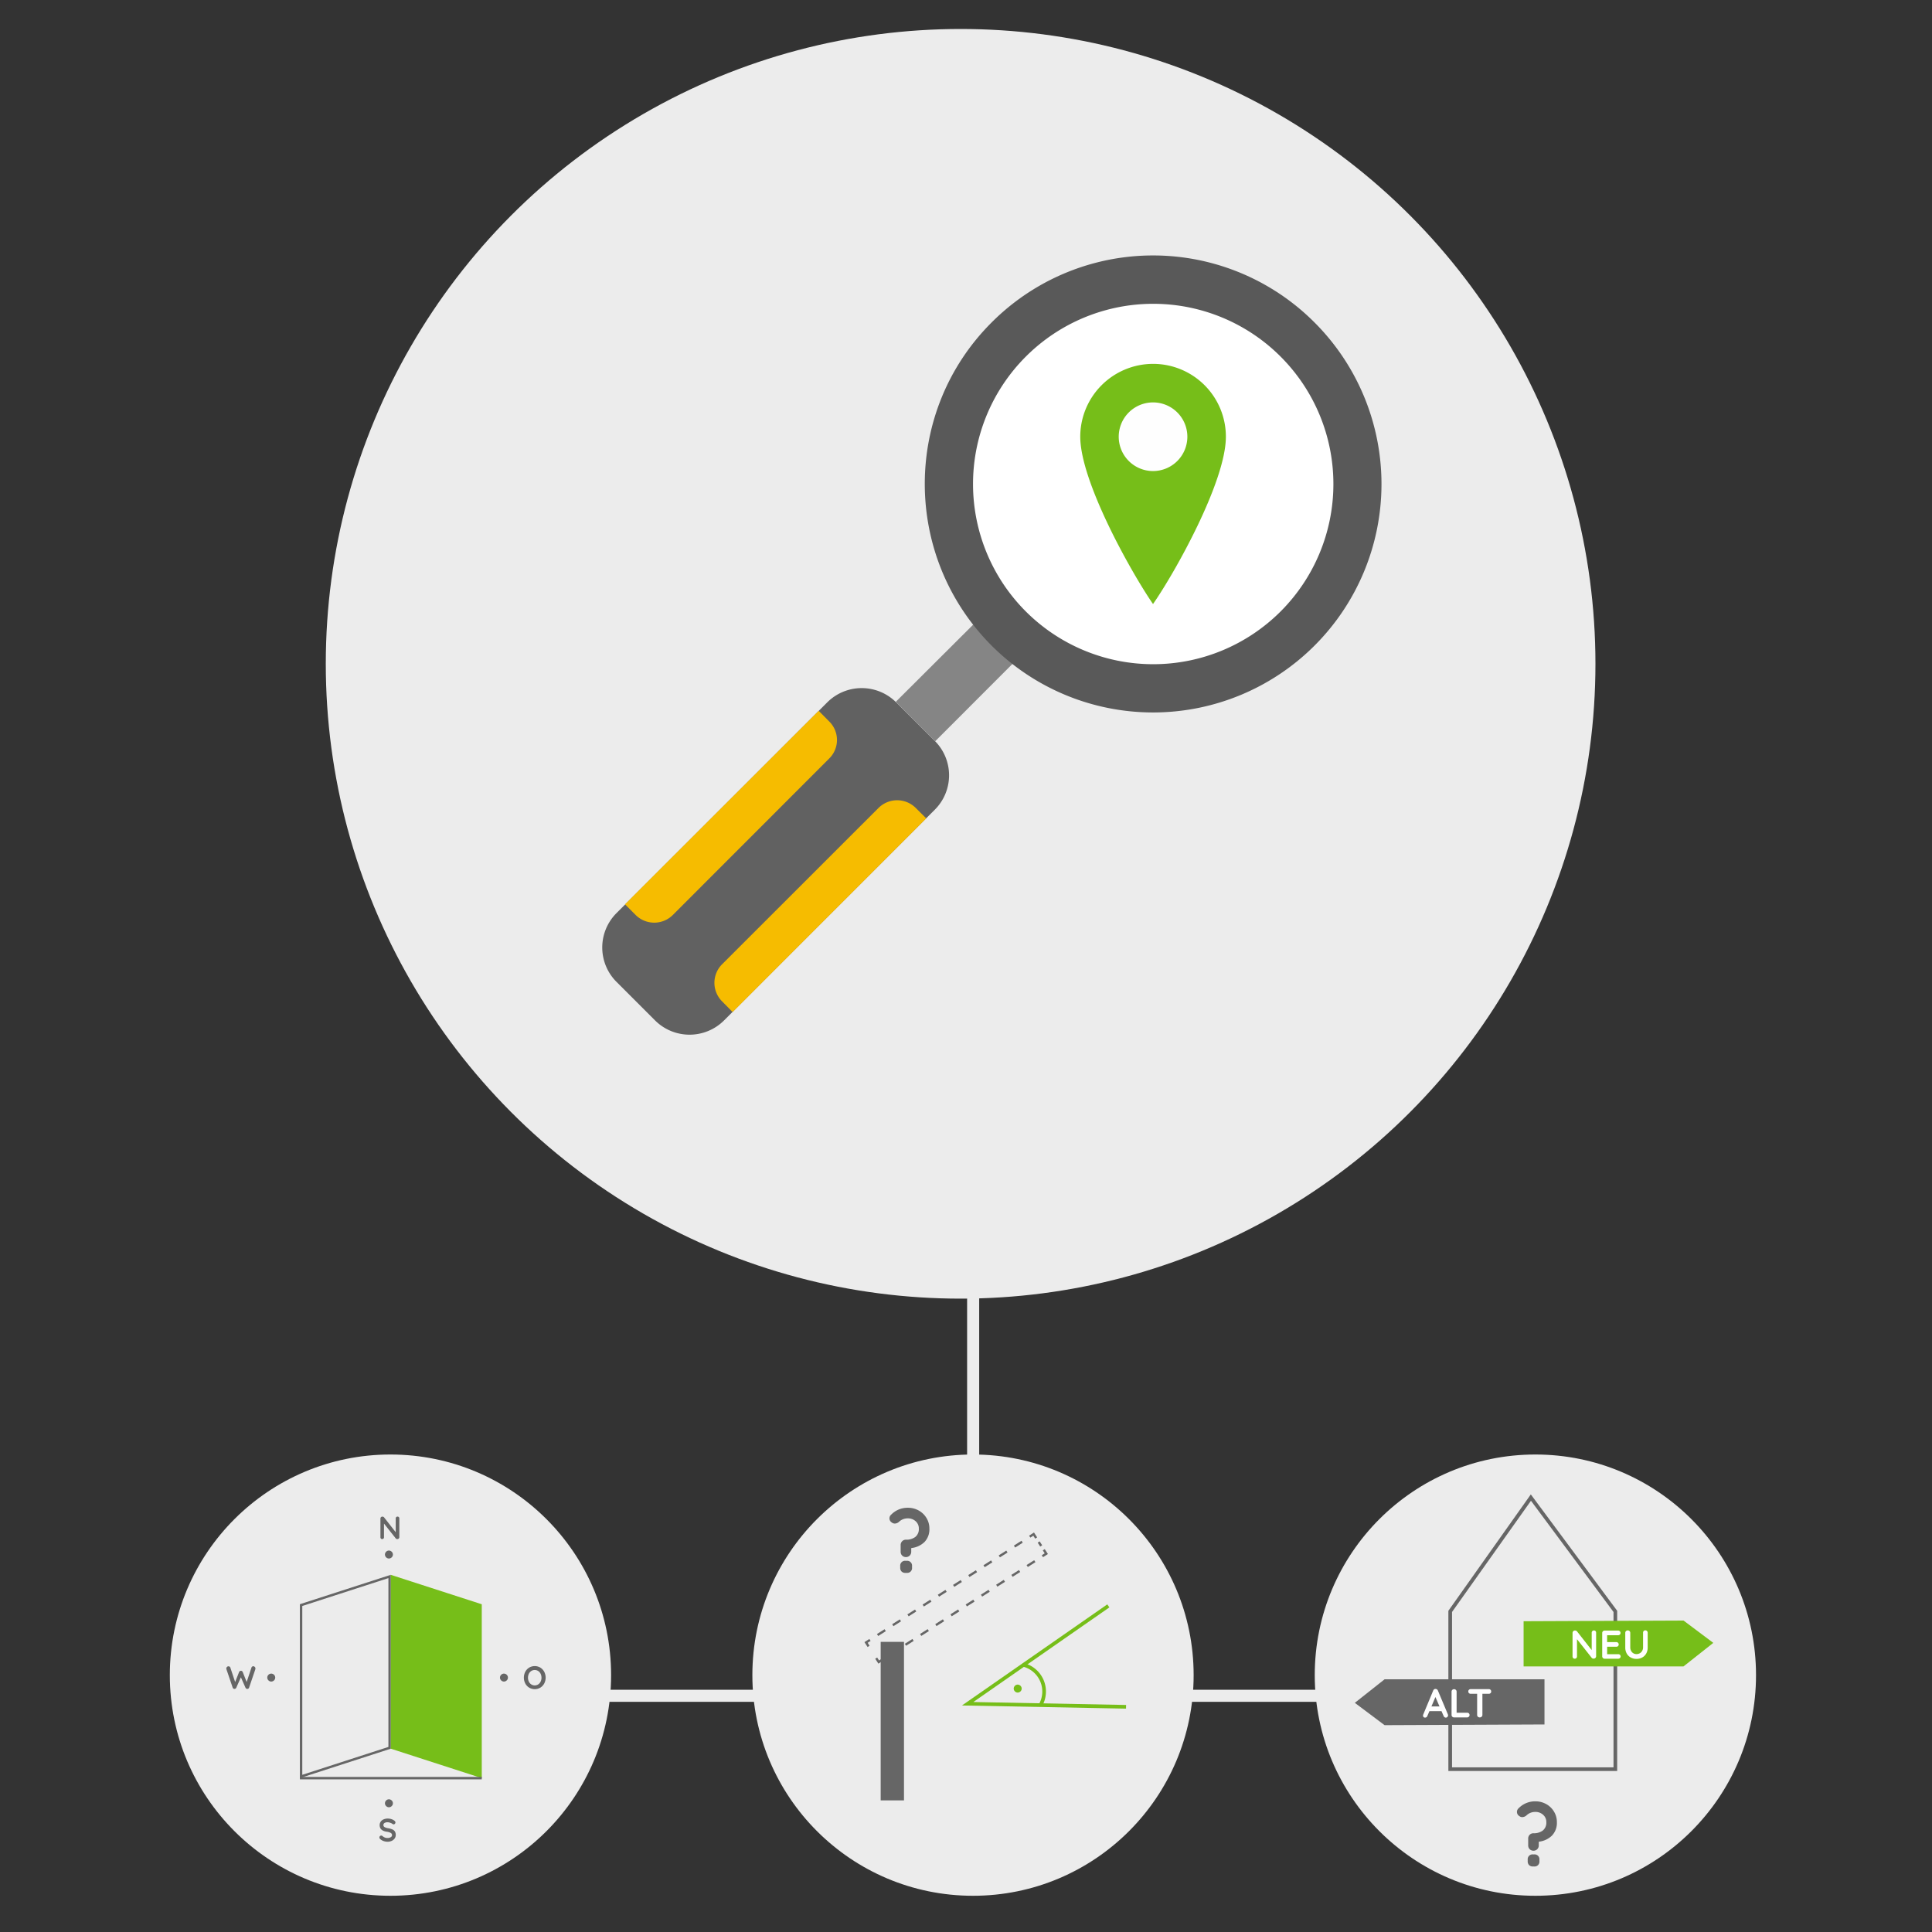 <?xml version="1.0" encoding="UTF-8" standalone="no"?>
<svg
   id="Ebene_1"
   data-name="Ebene 1"
   viewBox="0 0 800 800"
   version="1.1"
   sodipodi:docname="pv-grafik-2.svg"
   inkscape:version="1.1.2 (b8e25be833, 2022-02-05)"
   xmlns:inkscape="http://www.inkscape.org/namespaces/inkscape"
   xmlns:sodipodi="http://sodipodi.sourceforge.net/DTD/sodipodi-0.dtd"
   xmlns="http://www.w3.org/2000/svg"
   xmlns:svg="http://www.w3.org/2000/svg"
   xmlns:rdf="http://www.w3.org/1999/02/22-rdf-syntax-ns#"
   xmlns:cc="http://creativecommons.org/ns#"
   xmlns:dc="http://purl.org/dc/elements/1.1/">
  <rect x="0" y="0" width="800" height="800" fill="#333333" stroke="none"/>
  <sodipodi:namedview
     id="namedview53"
     pagecolor="#505050"
     bordercolor="#eeeeee"
     borderopacity="1"
     inkscape:pageshadow="0"
     inkscape:pageopacity="0"
     inkscape:pagecheckerboard="0"
     showgrid="false"
     inkscape:zoom="1.7975"
     inkscape:cx="197.77469"
     inkscape:cy="309.87483"
     inkscape:window-width="3840"
     inkscape:window-height="2466"
     inkscape:window-x="-11"
     inkscape:window-y="-11"
     inkscape:window-maximized="1"
     inkscape:current-layer="Ebene_1" />
  <defs
     id="defs19565">
    <style
       id="style19563">.cls-1{fill:#ececec;}.cls-2{fill:#616161;}.cls-2,.cls-3,.cls-4,.cls-5,.cls-6,.cls-7{fill-rule:evenodd;}.cls-11,.cls-3{fill:#a6cd3c;}.cls-4{fill:#858585;}.cls-5{fill:#282828;}.cls-6{fill:#afafaf;}.cls-7{fill:#fefefe;}.cls-8{fill:#f2f2f2;stroke:#ececec;stroke-width:5px;}.cls-10,.cls-8{stroke-miterlimit:10;}.cls-9{fill:#666;}.cls-10{fill:none;stroke:#666;}.cls-12{fill:#fff;}</style>
  </defs>
  <title
     id="title19567">180318</title>
  <circle
     class="cls-1"
     cx="397.77"
     cy="274.87"
     r="262.87"
     id="circle19569" />
  <path
     class="cls-2"
     d="M371.12,290.83l16,16a20.13,20.13,0,0,1,0,28.41l-87.31,87.3a20.23,20.23,0,0,1-28.56,0l-16-16a20.12,20.12,0,0,1,0-28.41l87.3-87.3a20.19,20.19,0,0,1,28.53,0Z"
     id="path19571" />
  <path
     class="cls-3"
     d="M383.53,338.87l-80.16,80.2L299,414.64a10.86,10.86,0,0,1,0-15.35l64.81-64.77a10.92,10.92,0,0,1,15.35,0ZM258.8,374.46,339,294.34l4.39,4.43a10.76,10.76,0,0,1,0,15.28l-64.81,64.85a10.92,10.92,0,0,1-15.35,0Z"
     id="path19573"
     style="fill:#f6bc00;fill-opacity:1" />
  <polygon
     class="cls-4"
     points="370.93 290.6 387.24 306.94 427.91 266.23 411.61 250.04 370.93 290.6"
     id="polygon19575" />
  <path
     class="cls-5"
     d="M544.35,133.56A94.58,94.58,0,0,1,410.57,267.3c-36.85-37-36.85-96.93,0-133.74a94.41,94.41,0,0,1,133.78,0Z"
     id="path19577"
     style="fill:#595959;fill-opacity:1" />
  <path
     class="cls-6"
     d="M530.3,147.69a74.61,74.61,0,1,1-105.56,0,74.57,74.57,0,0,1,105.56,0Z"
     id="path19579"
     style="fill:#ffffff" />
  <path
     class="cls-3"
     d="M477.44,150.67a30.14,30.14,0,0,1,30.17,30.17c0,18.63-21.2,56.44-30.17,69.28-8.86-12.83-30.13-50.64-30.13-69.28a30.18,30.18,0,0,1,30.13-30.17Z"
     id="path19581"
     style="fill:#76be19;fill-opacity:1" />
  <path
     class="cls-7"
     d="M477.44,166.63a14.21,14.21,0,1,1-14.2,14.21,14.21,14.21,0,0,1,14.2-14.21Z"
     id="path19583" />
  <line
     class="cls-8"
     x1="605.82"
     y1="702.19"
     x2="130.21"
     y2="702.19"
     id="line19585" />
  <line
     class="cls-8"
     x1="402.96"
     y1="748.54"
     x2="402.96"
     y2="490.98"
     id="line19587" />
  <circle
     class="cls-1"
     cx="161.68"
     cy="693.64"
     r="91.36"
     id="circle19589" />
  <circle
     class="cls-1"
     cx="402.9"
     cy="693.64"
     r="91.36"
     id="circle19591" />
  <circle
     class="cls-1"
     cx="635.77"
     cy="693.64"
     r="91.36"
     id="circle19593" />
  <path
     class="cls-9"
     d="M160.83,653.48v69.89l-35.66,11.54V665l35.66-11.54m1-1.37-37.66,12.18v72l37.66-12.18v-72Z"
     id="path19595" />
  <polygon
     class="cls-9"
     points="161.83 724.1 199.49 736.28 199.49 664.29 161.83 652.11 161.83 724.1"
     id="polygon19597"
     style="fill:#76be19;fill-opacity:1" />
  <line
     class="cls-10"
     x1="124.18"
     y1="736.29"
     x2="199.49"
     y2="736.29"
     id="line19599" />
  <path
     class="cls-9"
     d="M165.15,628.21a.75.75,0,0,1,.2.53v7.75a.79.79,0,0,1-.81.81,1.17,1.17,0,0,1-.37-.06.51.51,0,0,1-.26-.17L159,630.88v5.68a.74.74,0,0,1-.21.53.72.72,0,0,1-.54.21.68.68,0,0,1-.52-.21.75.75,0,0,1-.2-.53v-7.75a.79.79,0,0,1,.81-.81,1,1,0,0,1,.39.08.64.64,0,0,1,.29.21l4.84,6.17v-5.72a.73.73,0,0,1,.21-.53.7.7,0,0,1,.53-.21A.68.68,0,0,1,165.15,628.21Z"
     id="path19601" />
  <path
     class="cls-9"
     d="M160.23,645.12a1.72,1.72,0,0,1-.6-.6,1.59,1.59,0,0,1,0-1.64,1.72,1.72,0,0,1,.6-.6,1.59,1.59,0,0,1,1.63,0,1.71,1.71,0,0,1,.61.6,1.6,1.6,0,0,1,0,1.64,1.72,1.72,0,0,1-.61.6,1.58,1.58,0,0,1-1.63,0Z"
     id="path19603" />
  <path
     class="cls-9"
     d="M207.86,696.07a1.72,1.72,0,0,1-.6-.6,1.59,1.59,0,0,1,0-1.64,1.72,1.72,0,0,1,.6-.6,1.59,1.59,0,0,1,1.63,0,1.71,1.71,0,0,1,.61.6,1.6,1.6,0,0,1,0,1.64,1.72,1.72,0,0,1-.61.6,1.58,1.58,0,0,1-1.63,0Z"
     id="path19605" />
  <path
     class="cls-9"
     d="M111.5,696.07a1.72,1.72,0,0,1-.6-.6,1.59,1.59,0,0,1,0-1.64,1.72,1.72,0,0,1,.6-.6,1.59,1.59,0,0,1,1.63,0,1.71,1.71,0,0,1,.61.6,1.6,1.6,0,0,1,0,1.64,1.72,1.72,0,0,1-.61.6,1.58,1.58,0,0,1-1.63,0Z"
     id="path19607" />
  <path
     class="cls-9"
     d="M160.23,748.12a1.72,1.72,0,0,1-.6-.6,1.59,1.59,0,0,1,0-1.64,1.72,1.72,0,0,1,.6-.6,1.59,1.59,0,0,1,1.63,0,1.71,1.71,0,0,1,.61.6,1.6,1.6,0,0,1,0,1.64,1.72,1.72,0,0,1-.61.6,1.58,1.58,0,0,1-1.63,0Z"
     id="path19609" />
  <path
     class="cls-9"
     d="M158.86,762.35a3.91,3.91,0,0,1-1.4-.81.93.93,0,0,1-.36-.7.75.75,0,0,1,.23-.54.73.73,0,0,1,.54-.23.71.71,0,0,1,.45.16,3.86,3.86,0,0,0,1,.64,3.23,3.23,0,0,0,1.2.2,2.4,2.4,0,0,0,1.28-.33,1,1,0,0,0,.54-.82,1.05,1.05,0,0,0-.53-.94,4.49,4.49,0,0,0-1.69-.51q-2.91-.43-2.91-2.71a2.45,2.45,0,0,1,.44-1.46,2.76,2.76,0,0,1,1.2-.94,4.23,4.23,0,0,1,1.69-.33,4.82,4.82,0,0,1,1.58.25,3.82,3.82,0,0,1,1.23.66.89.89,0,0,1,.39.71.75.75,0,0,1-.23.54.72.72,0,0,1-.53.23.58.58,0,0,1-.36-.12,3.53,3.53,0,0,0-1-.51,3.22,3.22,0,0,0-1.11-.23,2.29,2.29,0,0,0-1.3.31,1,1,0,0,0,0,1.68,4.49,4.49,0,0,0,1.48.48,7.72,7.72,0,0,1,1.83.51,2.34,2.34,0,0,1,1,.85,2.62,2.62,0,0,1,.35,1.43,2.39,2.39,0,0,1-.47,1.47,3,3,0,0,1-1.26,1,4.19,4.19,0,0,1-1.69.34A5.54,5.54,0,0,1,158.86,762.35Z"
     id="path19611" />
  <path
     class="cls-9"
     d="M225.36,697.08a4.48,4.48,0,0,1-1.61,1.73,4.53,4.53,0,0,1-4.64,0,4.43,4.43,0,0,1-1.61-1.73,5.32,5.32,0,0,1,0-4.82,4.44,4.44,0,0,1,1.61-1.73,4.53,4.53,0,0,1,4.64,0,4.49,4.49,0,0,1,1.61,1.73,5.27,5.27,0,0,1,0,4.82Zm-1.5-4a2.9,2.9,0,0,0-1-1.15,2.66,2.66,0,0,0-2.88,0,2.8,2.8,0,0,0-1,1.15,3.91,3.91,0,0,0,0,3.24,2.81,2.81,0,0,0,1,1.15,2.66,2.66,0,0,0,2.88,0,2.9,2.9,0,0,0,1-1.15,3.82,3.82,0,0,0,0-3.23Z"
     id="path19613" />
  <path
     class="cls-9"
     d="M105.49,690.23a.8.8,0,0,1,.27.62,1,1,0,0,1,0,.27l-2.62,7.71a.7.7,0,0,1-.28.36.86.86,0,0,1-.44.15.84.84,0,0,1-.45-.13.89.89,0,0,1-.33-.39l-1.89-4.29-1.9,4.29a.89.89,0,0,1-.33.39.84.84,0,0,1-.45.13.86.86,0,0,1-.44-.15.7.7,0,0,1-.28-.36l-2.62-7.71a1,1,0,0,1,0-.27.8.8,0,0,1,.27-.62.88.88,0,0,1,.6-.25.85.85,0,0,1,.48.14.71.71,0,0,1,.29.38l2,6L99,692.36a.89.89,0,0,1,.31-.38.7.7,0,0,1,.45-.13.68.68,0,0,1,.45.13.91.91,0,0,1,.3.38l1.63,4.11,2-6a.7.7,0,0,1,.3-.38.89.89,0,0,1,.49-.14A.87.87,0,0,1,105.49,690.23Z"
     id="path19615" />
  <rect
     class="cls-9"
     x="364.67"
     y="679.86"
     width="9.65"
     height="65.64"
     id="rect19617" />
  <polygon
     class="cls-9"
     points="428.65 637.12 427.87 635.9 426.65 636.69 426.13 635.88 428.15 634.57 429.46 636.6 428.65 637.12"
     id="polygon19619" />
  <rect
     class="cls-9"
     x="430.15"
     y="638.32"
     width="0.97"
     height="1.93"
     transform="translate(-278.09 336.23) rotate(-32.88)"
     id="rect19621" />
  <polygon
     class="cls-9"
     points="431.89 644.8 431.37 643.99 432.59 643.2 431.8 641.98 432.61 641.46 433.92 643.49 431.89 644.8"
     id="polygon19623" />
  <path
     class="cls-9"
     d="M368.89,685.54l-.52-.81,3.15-2,.52.81Zm6.3-4.07-.52-.81,3.15-2,.52.81Zm6.3-4.07-.52-.81,3.15-2,.52.81Zm6.3-4.07-.52-.81,3.15-2,.52.81Zm6.3-4.07-.52-.81,3.15-2,.52.81Zm6.3-4.07-.52-.81,3.15-2,.52.81Zm6.3-4.07-.52-.81,3.15-2,.52.81ZM413,657l-.52-.81,3.15-2,.52.81Zm6.3-4.07-.52-.81,3.15-2,.52.81Zm6.3-4.07-.52-.81,3.15-2,.52.81Z"
     id="path19625" />
  <polygon
     class="cls-9"
     points="363.72 688.88 362.41 686.86 363.22 686.34 364 687.55 365.22 686.76 365.74 687.57 363.72 688.88"
     id="polygon19627" />
  <polygon
     class="cls-9"
     points="359.26 682 357.95 679.97 359.98 678.66 360.5 679.47 359.29 680.25 360.07 681.47 359.26 682"
     id="polygon19629" />
  <path
     class="cls-9"
     d="M363.65,677.43l-.52-.81,3.15-2,.52.81Zm6.3-4.07-.52-.81,3.15-2,.52.81Zm6.3-4.07-.52-.81,3.15-2,.52.81Zm6.3-4.07-.52-.81,3.15-2,.52.81Zm6.3-4.07-.52-.81,3.15-2,.52.81Zm6.3-4.07-.52-.81,3.15-2,.52.81Zm6.3-4.07-.52-.81,3.15-2,.52.81Zm6.3-4.07-.52-.81,3.15-2,.52.81Zm6.3-4.07-.52-.81,3.15-2,.52.81Zm6.3-4.07-.52-.81,3.15-2,.52.81Z"
     id="path19631" />
  <path
     class="cls-9"
     d="M373.57,638.19a2.09,2.09,0,0,1,1.57-.64,6.14,6.14,0,0,0,3.87-1.13,4.15,4.15,0,0,0,1.46-3.5,3.93,3.93,0,0,0-1.31-3,4.67,4.67,0,0,0-3.28-1.2,5.19,5.19,0,0,0-3.54,1.35,2.68,2.68,0,0,1-1.82.8,1.94,1.94,0,0,1-1.24-.44,2,2,0,0,1-.26-3.25,9.32,9.32,0,0,1,3.08-2.1,9.59,9.59,0,0,1,3.78-.75,9.18,9.18,0,0,1,4.52,1.13,8.6,8.6,0,0,1,3.24,3.12,8.24,8.24,0,0,1,1.2,4.36,7.57,7.57,0,0,1-2,5.54A9.18,9.18,0,0,1,377.5,641c-.12,0-.18.11-.18.18v1.35a2.18,2.18,0,0,1-.62,1.59,2.25,2.25,0,0,1-3.14,0,2.18,2.18,0,0,1-.62-1.59v-2.77A2.18,2.18,0,0,1,373.57,638.19Zm-.24,12.55a2.19,2.19,0,0,1-.57-1.62v-.62A2,2,0,0,1,375,646.3h.47a2,2,0,0,1,2.19,2.19v.62a2,2,0,0,1-2.19,2.19H375A2.19,2.19,0,0,1,373.33,650.73Z"
     id="path19633" />
  <path
     class="cls-9"
     d="M633.4,759.75a2.09,2.09,0,0,1,1.57-.64,6.14,6.14,0,0,0,3.87-1.13,4.15,4.15,0,0,0,1.46-3.5,3.93,3.93,0,0,0-1.31-3,4.67,4.67,0,0,0-3.28-1.2,5.19,5.19,0,0,0-3.54,1.35,2.68,2.68,0,0,1-1.82.8,1.94,1.94,0,0,1-1.24-.44,2,2,0,0,1-.26-3.25,9.32,9.32,0,0,1,3.08-2.1,9.59,9.59,0,0,1,3.78-.75,9.18,9.18,0,0,1,4.52,1.13,8.6,8.6,0,0,1,3.24,3.12,8.24,8.24,0,0,1,1.2,4.36,7.57,7.57,0,0,1-2,5.54,9.18,9.18,0,0,1-5.32,2.55c-.12,0-.18.11-.18.18v1.35a2.18,2.18,0,0,1-.62,1.59,2.25,2.25,0,0,1-3.14,0,2.18,2.18,0,0,1-.62-1.59v-2.77A2.18,2.18,0,0,1,633.4,759.75Zm-.24,12.55a2.19,2.19,0,0,1-.57-1.62v-.62a2,2,0,0,1,2.19-2.19h.47a2,2,0,0,1,2.19,2.19v.62a2,2,0,0,1-2.19,2.19h-.47A2.19,2.19,0,0,1,633.17,772.3Z"
     id="path19635" />
  <polygon
     class="cls-11"
     points="466.26 707.51 398.33 706.2 458.5 664.34 459.37 665.58 403.04 704.77 466.29 705.99 466.26 707.51"
     id="polygon19637"
     style="fill:#76be19;fill-opacity:1" />
  <path
     class="cls-11"
     d="M431.47,706.51l-1.31-.76a10.64,10.64,0,0,0-6.84-15.7l.34-1.48a12.16,12.16,0,0,1,7.81,17.94Z"
     id="path19639"
     style="fill:#76be19;fill-opacity:1" />
  <path
     class="cls-11"
     d="M420.59,700.63a1.72,1.72,0,0,1-.6-.6,1.59,1.59,0,0,1,0-1.64,1.72,1.72,0,0,1,.6-.6,1.59,1.59,0,0,1,1.63,0,1.71,1.71,0,0,1,.61.6,1.6,1.6,0,0,1,0,1.64,1.72,1.72,0,0,1-.61.6,1.58,1.58,0,0,1-1.63,0Z"
     id="path19641"
     style="fill:#76be19;fill-opacity:1" />
  <path
     class="cls-9"
     d="M669.64,733.34h-69.9V667l.14-.2,34-48L669.64,667Zm-68.38-1.52h66.86V667.49l-34.18-46.06-32.68,46.05Z"
     id="path19643" />
  <polygon
     class="cls-9"
     points="630.89 671.32 697.12 671.04 709.44 680.28 697.1 690.03 630.89 690.03 630.89 671.32"
     id="polygon19645"
     style="fill:#76be19;fill-opacity:1" />
  <polygon
     class="cls-9"
     points="639.54 714.06 573.32 714.35 561 705.11 573.34 695.35 639.54 695.35 639.54 714.06"
     id="polygon19647" />
  <path
     class="cls-12"
     d="M599.62,710.24a1,1,0,0,1-.28.71.91.91,0,0,1-.65.28.88.88,0,0,1-.54-.18,1.2,1.2,0,0,1-.38-.5l-.87-2h-5l-.87,2a1,1,0,0,1-.36.49.87.87,0,0,1-.53.18.8.8,0,0,1-.89-.87,1.12,1.12,0,0,1,.05-.32l4.16-10a1.12,1.12,0,0,1,.4-.52.88.88,0,0,1,.6-.15,1,1,0,0,1,.56.18,1,1,0,0,1,.38.49l4.11,9.79A1.12,1.12,0,0,1,599.62,710.24Zm-6.89-3.64h3.34l-1.69-3.91Z"
     id="path19649" />
  <path
     class="cls-12"
     d="M608.22,709.46a.93.93,0,0,1,.29.71.91.91,0,0,1-.29.69,1,1,0,0,1-.73.28h-5.43a1,1,0,0,1-1-1v-9.66a1,1,0,0,1,.3-.73,1.05,1.05,0,0,1,.77-.29,1,1,0,0,1,.72.29,1,1,0,0,1,.3.73v8.72h4.36A1,1,0,0,1,608.22,709.46Z"
     id="path19651" />
  <path
     class="cls-12"
     d="M617.19,699.71a.92.92,0,0,1,.28.7.9.9,0,0,1-.28.69,1,1,0,0,1-.74.26h-2.62v8.76a1,1,0,0,1-.32.73,1.12,1.12,0,0,1-.79.29,1.05,1.05,0,0,1-.77-.29,1,1,0,0,1-.3-.73v-8.76H609a1,1,0,0,1-.73-.27.92.92,0,0,1-.28-.7.89.89,0,0,1,.29-.69,1,1,0,0,1,.73-.27h7.42A1,1,0,0,1,617.19,699.71Z"
     id="path19653" />
  <path
     class="cls-12"
     d="M660.67,675.39a.94.94,0,0,1,.25.67v9.74a1,1,0,0,1-1,1,1.43,1.43,0,0,1-.46-.08.65.65,0,0,1-.33-.21L653,678.75v7.14a.92.92,0,0,1-.26.67.9.9,0,0,1-.68.27.85.85,0,0,1-.65-.27.94.94,0,0,1-.25-.67v-9.74a1,1,0,0,1,1-1,1.26,1.26,0,0,1,.49.1.79.79,0,0,1,.36.27l6.08,7.75v-7.19a.92.92,0,0,1,.26-.67.88.88,0,0,1,.66-.27A.86.86,0,0,1,660.67,675.39Z"
     id="path19655" />
  <path
     class="cls-12"
     d="M670.77,685.2a.93.93,0,0,1,.29.68.89.89,0,0,1-.29.69,1,1,0,0,1-.73.27h-5.6a1,1,0,0,1-1-1v-9.66a1,1,0,0,1,1-1H670a1,1,0,0,1,.73.28.93.93,0,0,1,.29.71.87.87,0,0,1-.28.68,1,1,0,0,1-.74.26h-4.53v2.84h3.78a1,1,0,0,1,.73.28.94.94,0,0,1,.29.71.87.87,0,0,1-.28.68,1,1,0,0,1-.73.26h-3.78v3.09H670A1,1,0,0,1,670.77,685.2Z"
     id="path19657" />
  <path
     class="cls-12"
     d="M682,675.39a1,1,0,0,1,.27.74v6.05a5,5,0,0,1-.58,2.46,4.21,4.21,0,0,1-1.64,1.67,4.77,4.77,0,0,1-2.41.6,4.82,4.82,0,0,1-2.42-.6,4.21,4.21,0,0,1-1.65-1.67,5,5,0,0,1-.58-2.46v-6.05a1,1,0,0,1,.3-.73,1.06,1.06,0,0,1,.77-.29,1,1,0,0,1,1,1v6.05a2.86,2.86,0,0,0,.35,1.43,2.45,2.45,0,0,0,.94,1,2.57,2.57,0,0,0,1.28.34,2.82,2.82,0,0,0,1.35-.34,2.56,2.56,0,0,0,1-1,2.72,2.72,0,0,0,.38-1.43v-6.05a1.07,1.07,0,0,1,.25-.74.87.87,0,0,1,.69-.28A.92.92,0,0,1,682,675.39Z"
     id="path19659" />
</svg>
